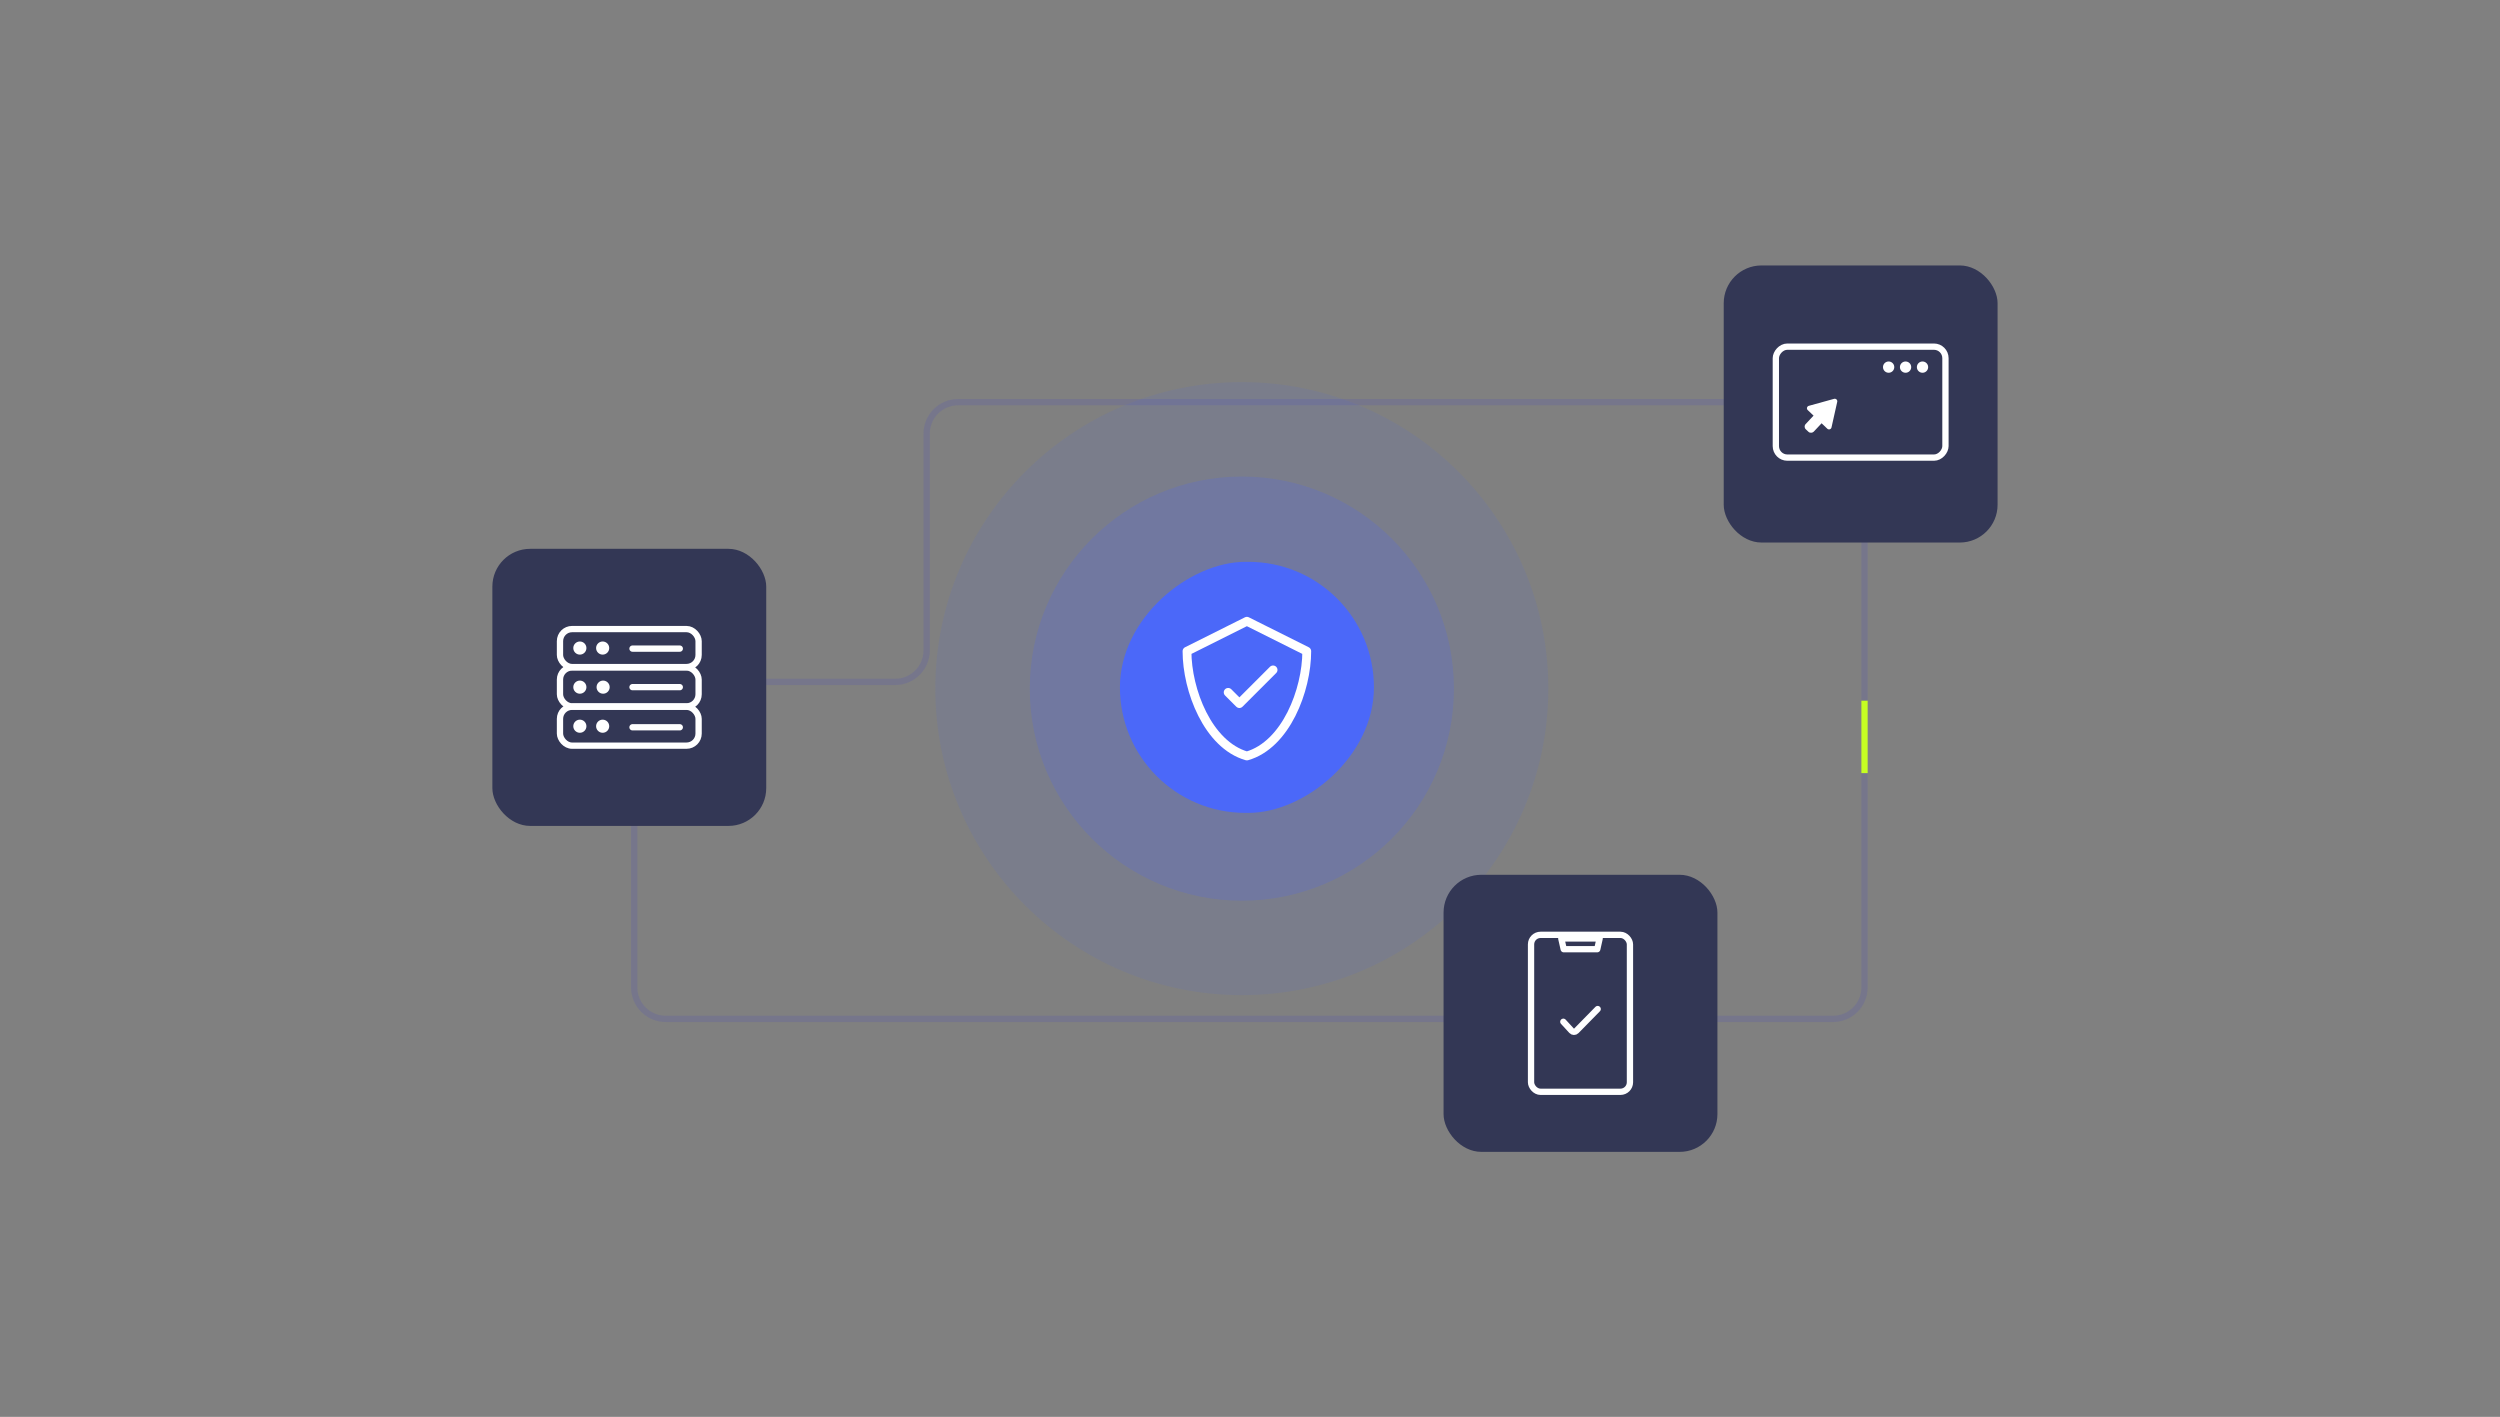 <svg width="397" height="225" viewBox="0 0 397 225" fill="none" xmlns="http://www.w3.org/2000/svg">
<rect x="0" y="0" width="397" height="225" fill="#808080" stroke="none"/>
<path d="M296.088 156.799V68.859C296.088 66.098 293.849 63.859 291.088 63.859H152.155C149.393 63.859 147.155 66.098 147.155 68.859V103.286C147.155 106.047 144.916 108.286 142.155 108.286H105.711C102.95 108.286 100.711 110.524 100.711 113.286V156.799C100.711 159.561 102.95 161.799 105.711 161.799H291.088C293.849 161.799 296.088 159.561 296.088 156.799Z" stroke="#76768B" stroke-linecap="round" stroke-linejoin="round"/>
<circle opacity="0.1" cx="197.202" cy="109.353" r="48.674" fill="#4B68F9"/>
<circle opacity="0.2" cx="197.205" cy="109.353" r="33.677" fill="#4B68F9"/>
<path d="M296.086 111.271L296.086 122.771" stroke="#C6FE22"/>
<rect x="273.727" y="42.153" width="43.489" height="44.001" rx="6" fill="#333755"/>
<rect x="78.188" y="87.154" width="43.489" height="44.001" rx="6" fill="#333755"/>
<rect x="229.238" y="138.916" width="43.489" height="44.001" rx="6" fill="#333755"/>
<rect x="177.844" y="129.087" width="39.867" height="40.336" rx="19.933" transform="rotate(-90 177.844 129.087)" fill="#4B68F9"/>
<path d="M202.165 106.382L196.816 111.73L195.033 109.948M198.005 98.656L188.496 103.411C188.496 109.583 191.805 118.279 198.005 120.05C204.204 118.279 207.513 109.583 207.513 103.411L198.005 98.656Z" stroke="white" stroke-width="1.4" stroke-linecap="round" stroke-linejoin="round"/>
<rect x="243.129" y="148.454" width="15.707" height="24.925" rx="1.513" stroke="white"/>
<path d="M254.021 149.03L254.022 149.031C254.023 149.032 254.023 149.033 254.023 149.033V149.034L253.644 150.73C253.643 150.732 253.641 150.733 253.64 150.733H248.319C248.318 150.733 248.317 150.732 248.316 150.73L247.932 149.034V149.033C247.932 149.033 247.932 149.032 247.933 149.031L247.934 149.03H254.021Z" stroke="white"/>
<rect x="88.926" y="99.897" width="22.012" height="6.031" rx="1.919" stroke="white"/>
<rect x="88.926" y="105.994" width="22.012" height="6.176" rx="1.919" stroke="white"/>
<rect x="88.926" y="112.235" width="22.012" height="6.176" rx="1.919" stroke="white"/>
<circle cx="92.081" cy="102.911" r="1.042" fill="white"/>
<circle cx="95.702" cy="102.911" r="1.042" fill="white"/>
<circle cx="92.081" cy="109.119" r="1.042" fill="white"/>
<circle cx="95.776" cy="109.119" r="1.042" fill="white"/>
<circle cx="92.081" cy="115.323" r="1.042" fill="white"/>
<circle cx="95.702" cy="115.323" r="1.042" fill="white"/>
<line x1="100.441" y1="115.492" x2="107.95" y2="115.492" stroke="white" stroke-linecap="round"/>
<line x1="100.441" y1="109.119" x2="107.95" y2="109.119" stroke="white" stroke-linecap="round"/>
<line x1="100.441" y1="103.001" x2="107.95" y2="103.001" stroke="white" stroke-linecap="round"/>
<path d="M287.236 64.447L291.256 63.335C291.547 63.255 291.819 63.513 291.753 63.808L290.842 67.878C290.774 68.182 290.401 68.295 290.176 68.081L287.067 65.122C286.842 64.908 286.936 64.53 287.236 64.447Z" fill="white"/>
<rect width="1.762" height="3.751" rx="0.582" transform="matrix(-0.729 -0.684 -0.684 0.729 290.184 66.243)" fill="white"/>
<rect x="-0.5" y="0.5" width="26.934" height="17.622" rx="1.828" transform="matrix(-1 0 0 1 308.438 54.548)" stroke="white"/>
<circle cx="0.896" cy="0.896" r="0.896" transform="matrix(-1 0 0 1 306.191 57.403)" fill="white"/>
<circle cx="0.896" cy="0.896" r="0.896" transform="matrix(-1 0 0 1 303.5 57.403)" fill="white"/>
<circle cx="0.896" cy="0.896" r="0.896" transform="matrix(-1 0 0 1 300.812 57.403)" fill="white"/>
<path d="M248.258 162.255L249.582 163.697C249.776 163.908 250.107 163.913 250.307 163.709L253.711 160.238" stroke="white" stroke-linecap="round" stroke-linejoin="round"/>
</svg>
